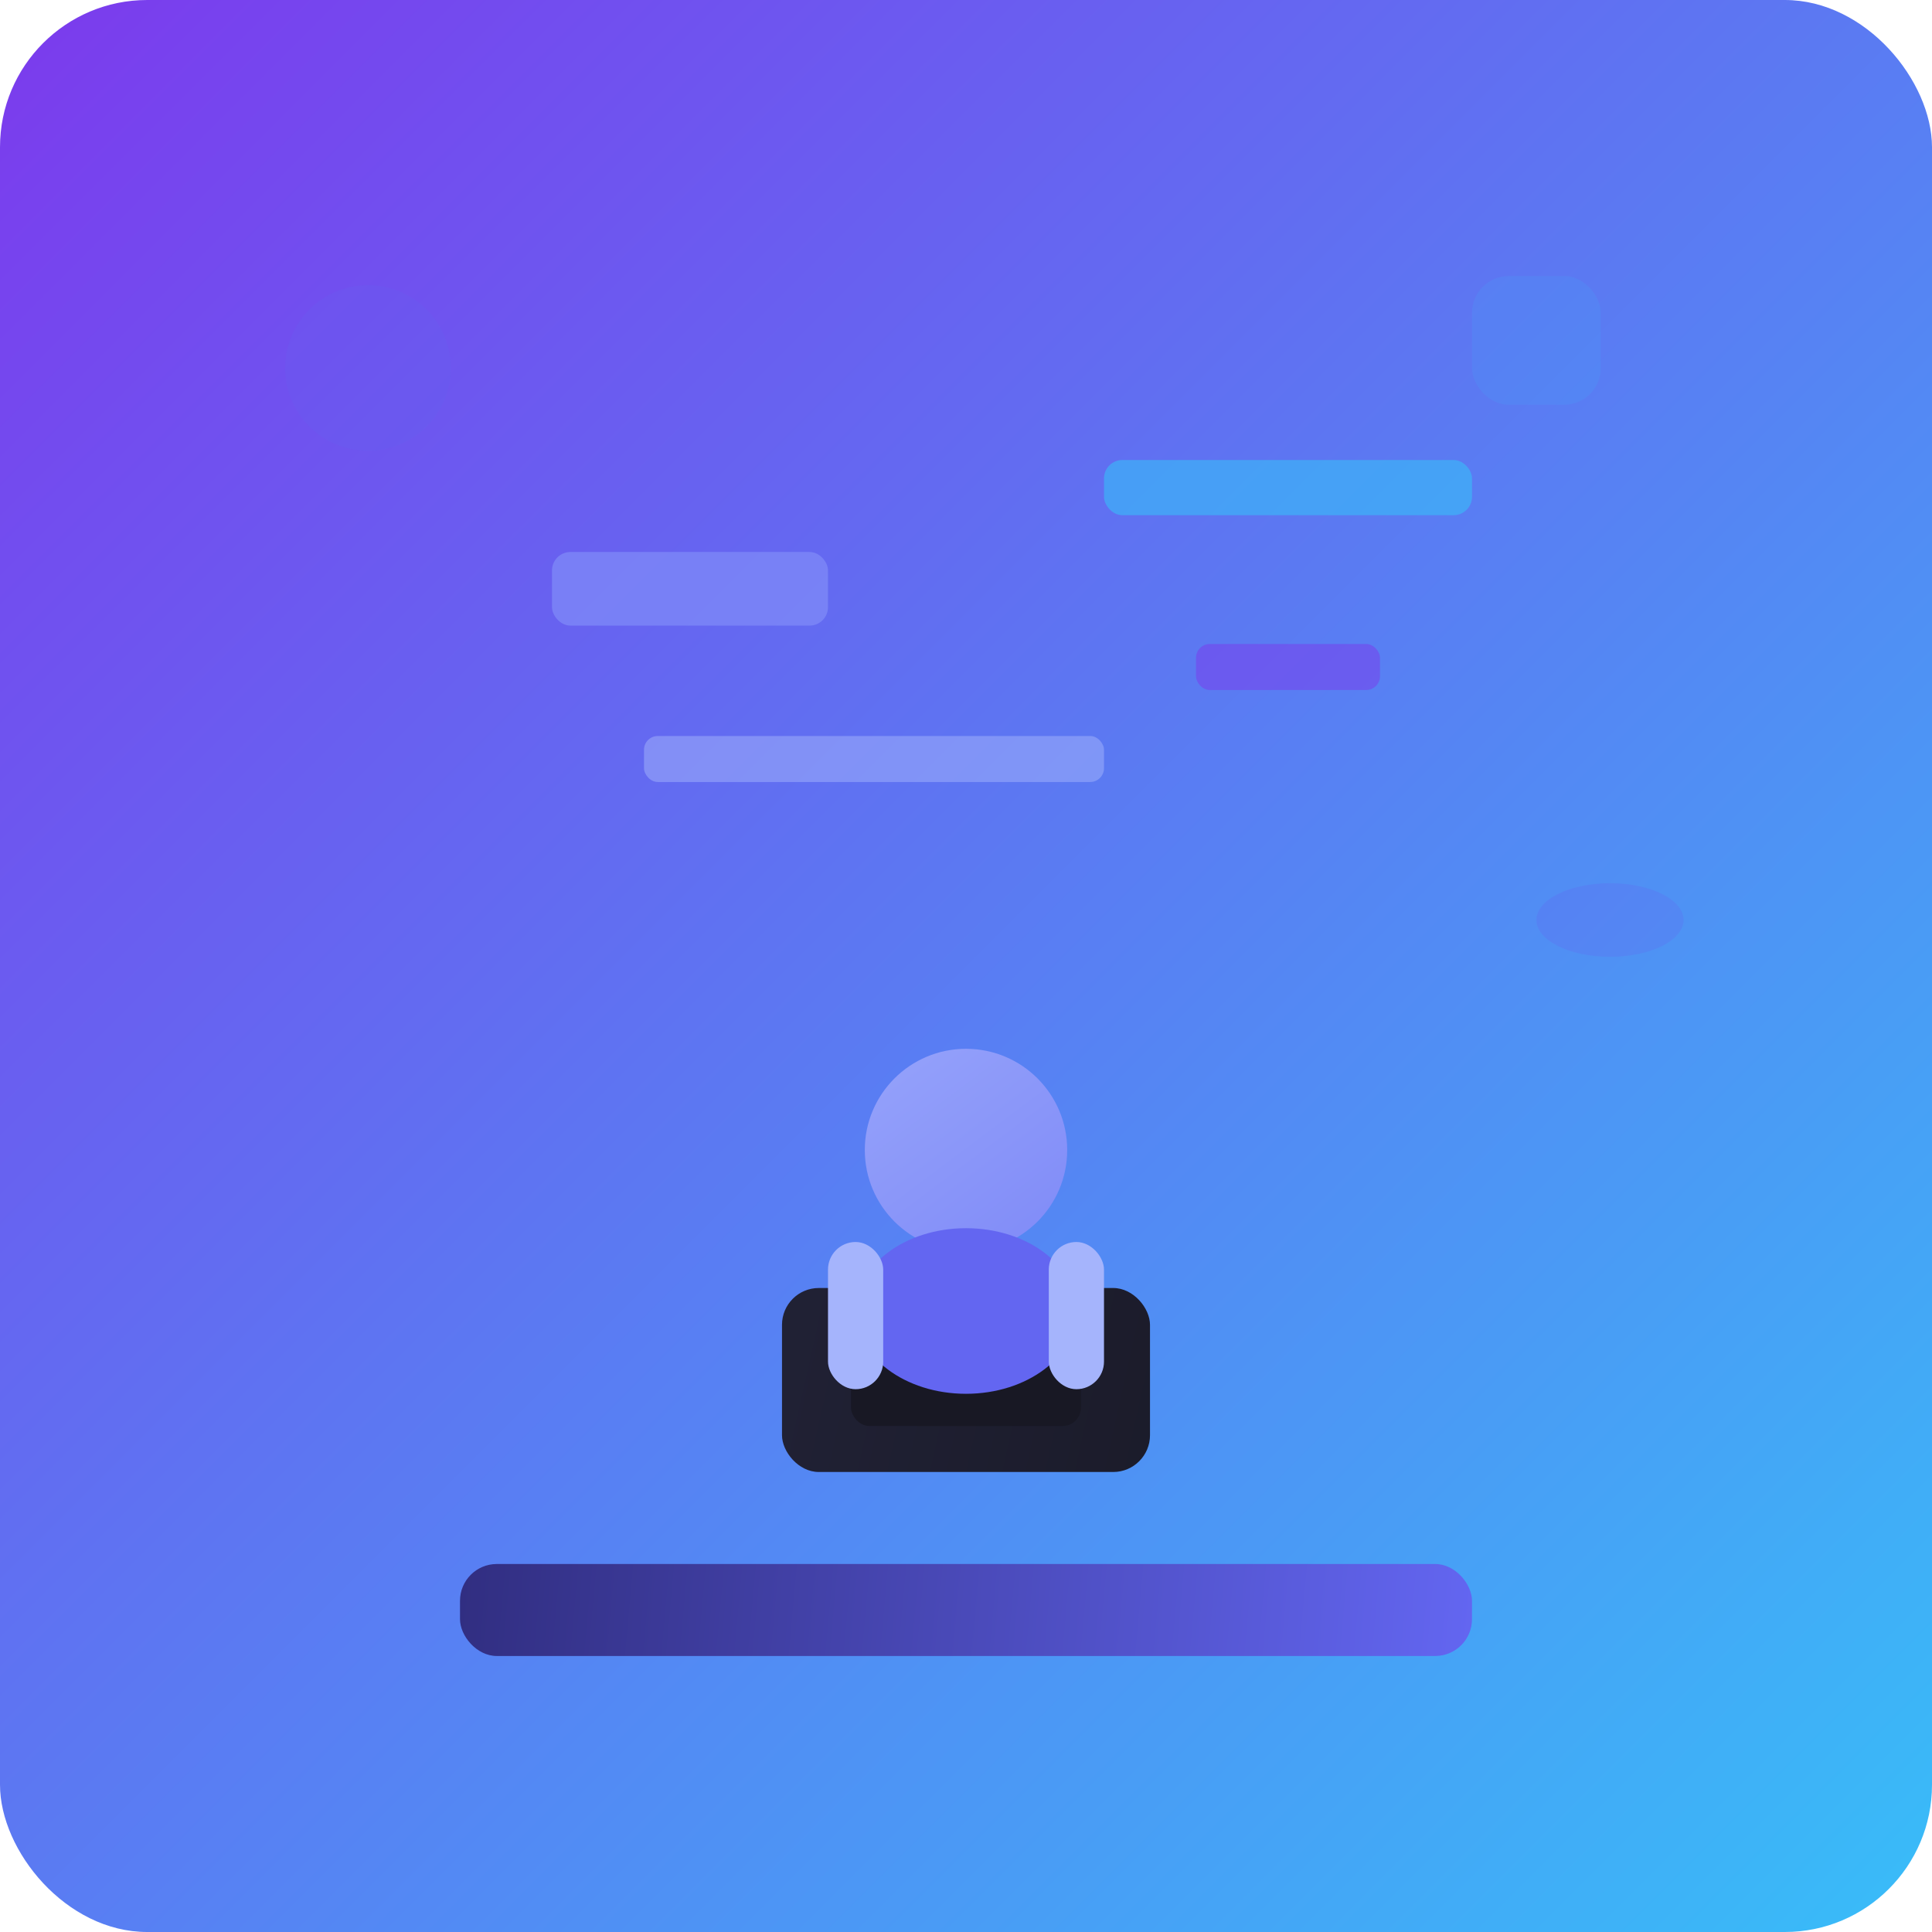 <?xml version="1.0" encoding="UTF-8"?>
<svg width="420" height="420" viewBox="0 0 420 420" fill="none" xmlns="http://www.w3.org/2000/svg">
  <rect width="420" height="420" rx="32" fill="url(#bg)"/>
  <defs>
    <linearGradient id="bg" x1="0" y1="0" x2="420" y2="420" gradientUnits="userSpaceOnUse">
      <stop stop-color="#7C3AED"/>
      <stop offset="1" stop-color="#38BDF8"/>
    </linearGradient>
    <linearGradient id="laptop" x1="120" y1="300" x2="300" y2="340" gradientUnits="userSpaceOnUse">
      <stop stop-color="#23243a"/>
      <stop offset="1" stop-color="#181824"/>
    </linearGradient>
    <linearGradient id="person" x1="180" y1="180" x2="240" y2="260" gradientUnits="userSpaceOnUse">
      <stop stop-color="#a5b4fc"/>
      <stop offset="1" stop-color="#818cf8"/>
    </linearGradient>
    <linearGradient id="desk" x1="100" y1="340" x2="320" y2="360" gradientUnits="userSpaceOnUse">
      <stop stop-color="#312e81"/>
      <stop offset="1" stop-color="#6366f1"/>
    </linearGradient>
  </defs>
  <!-- Desk -->
  <rect x="100" y="340" width="220" height="20" rx="8" fill="url(#desk)"/>
  <!-- Laptop -->
  <rect x="170" y="280" width="80" height="40" rx="8" fill="url(#laptop)"/>
  <rect x="185" y="290" width="50" height="20" rx="4" fill="#181824"/>
  <!-- Person (head) -->
  <circle cx="210" cy="250" r="22" fill="url(#person)"/>
  <!-- Person (body) -->
  <ellipse cx="210" cy="285" rx="24" ry="18" fill="#6366f1"/>
  <!-- Arms -->
  <rect x="180" y="270" width="12" height="32" rx="6" fill="#a5b4fc"/>
  <rect x="228" y="270" width="12" height="32" rx="6" fill="#a5b4fc"/>
  <!-- Abstract code blocks -->
  <rect x="120" y="120" width="60" height="16" rx="4" fill="#818cf8" opacity="0.7"/>
  <rect x="240" y="100" width="80" height="12" rx="4" fill="#38BDF8" opacity="0.6"/>
  <rect x="140" y="160" width="100" height="10" rx="3" fill="#a5b4fc" opacity="0.5"/>
  <rect x="260" y="140" width="40" height="10" rx="3" fill="#7C3AED" opacity="0.5"/>
  <!-- Floating tech shapes -->
  <circle cx="80" cy="80" r="18" fill="#6366f1" opacity="0.18"/>
  <rect x="320" y="60" width="28" height="28" rx="8" fill="#38BDF8" opacity="0.13"/>
  <ellipse cx="350" cy="200" rx="16" ry="8" fill="#7C3AED" opacity="0.12"/>
</svg> 